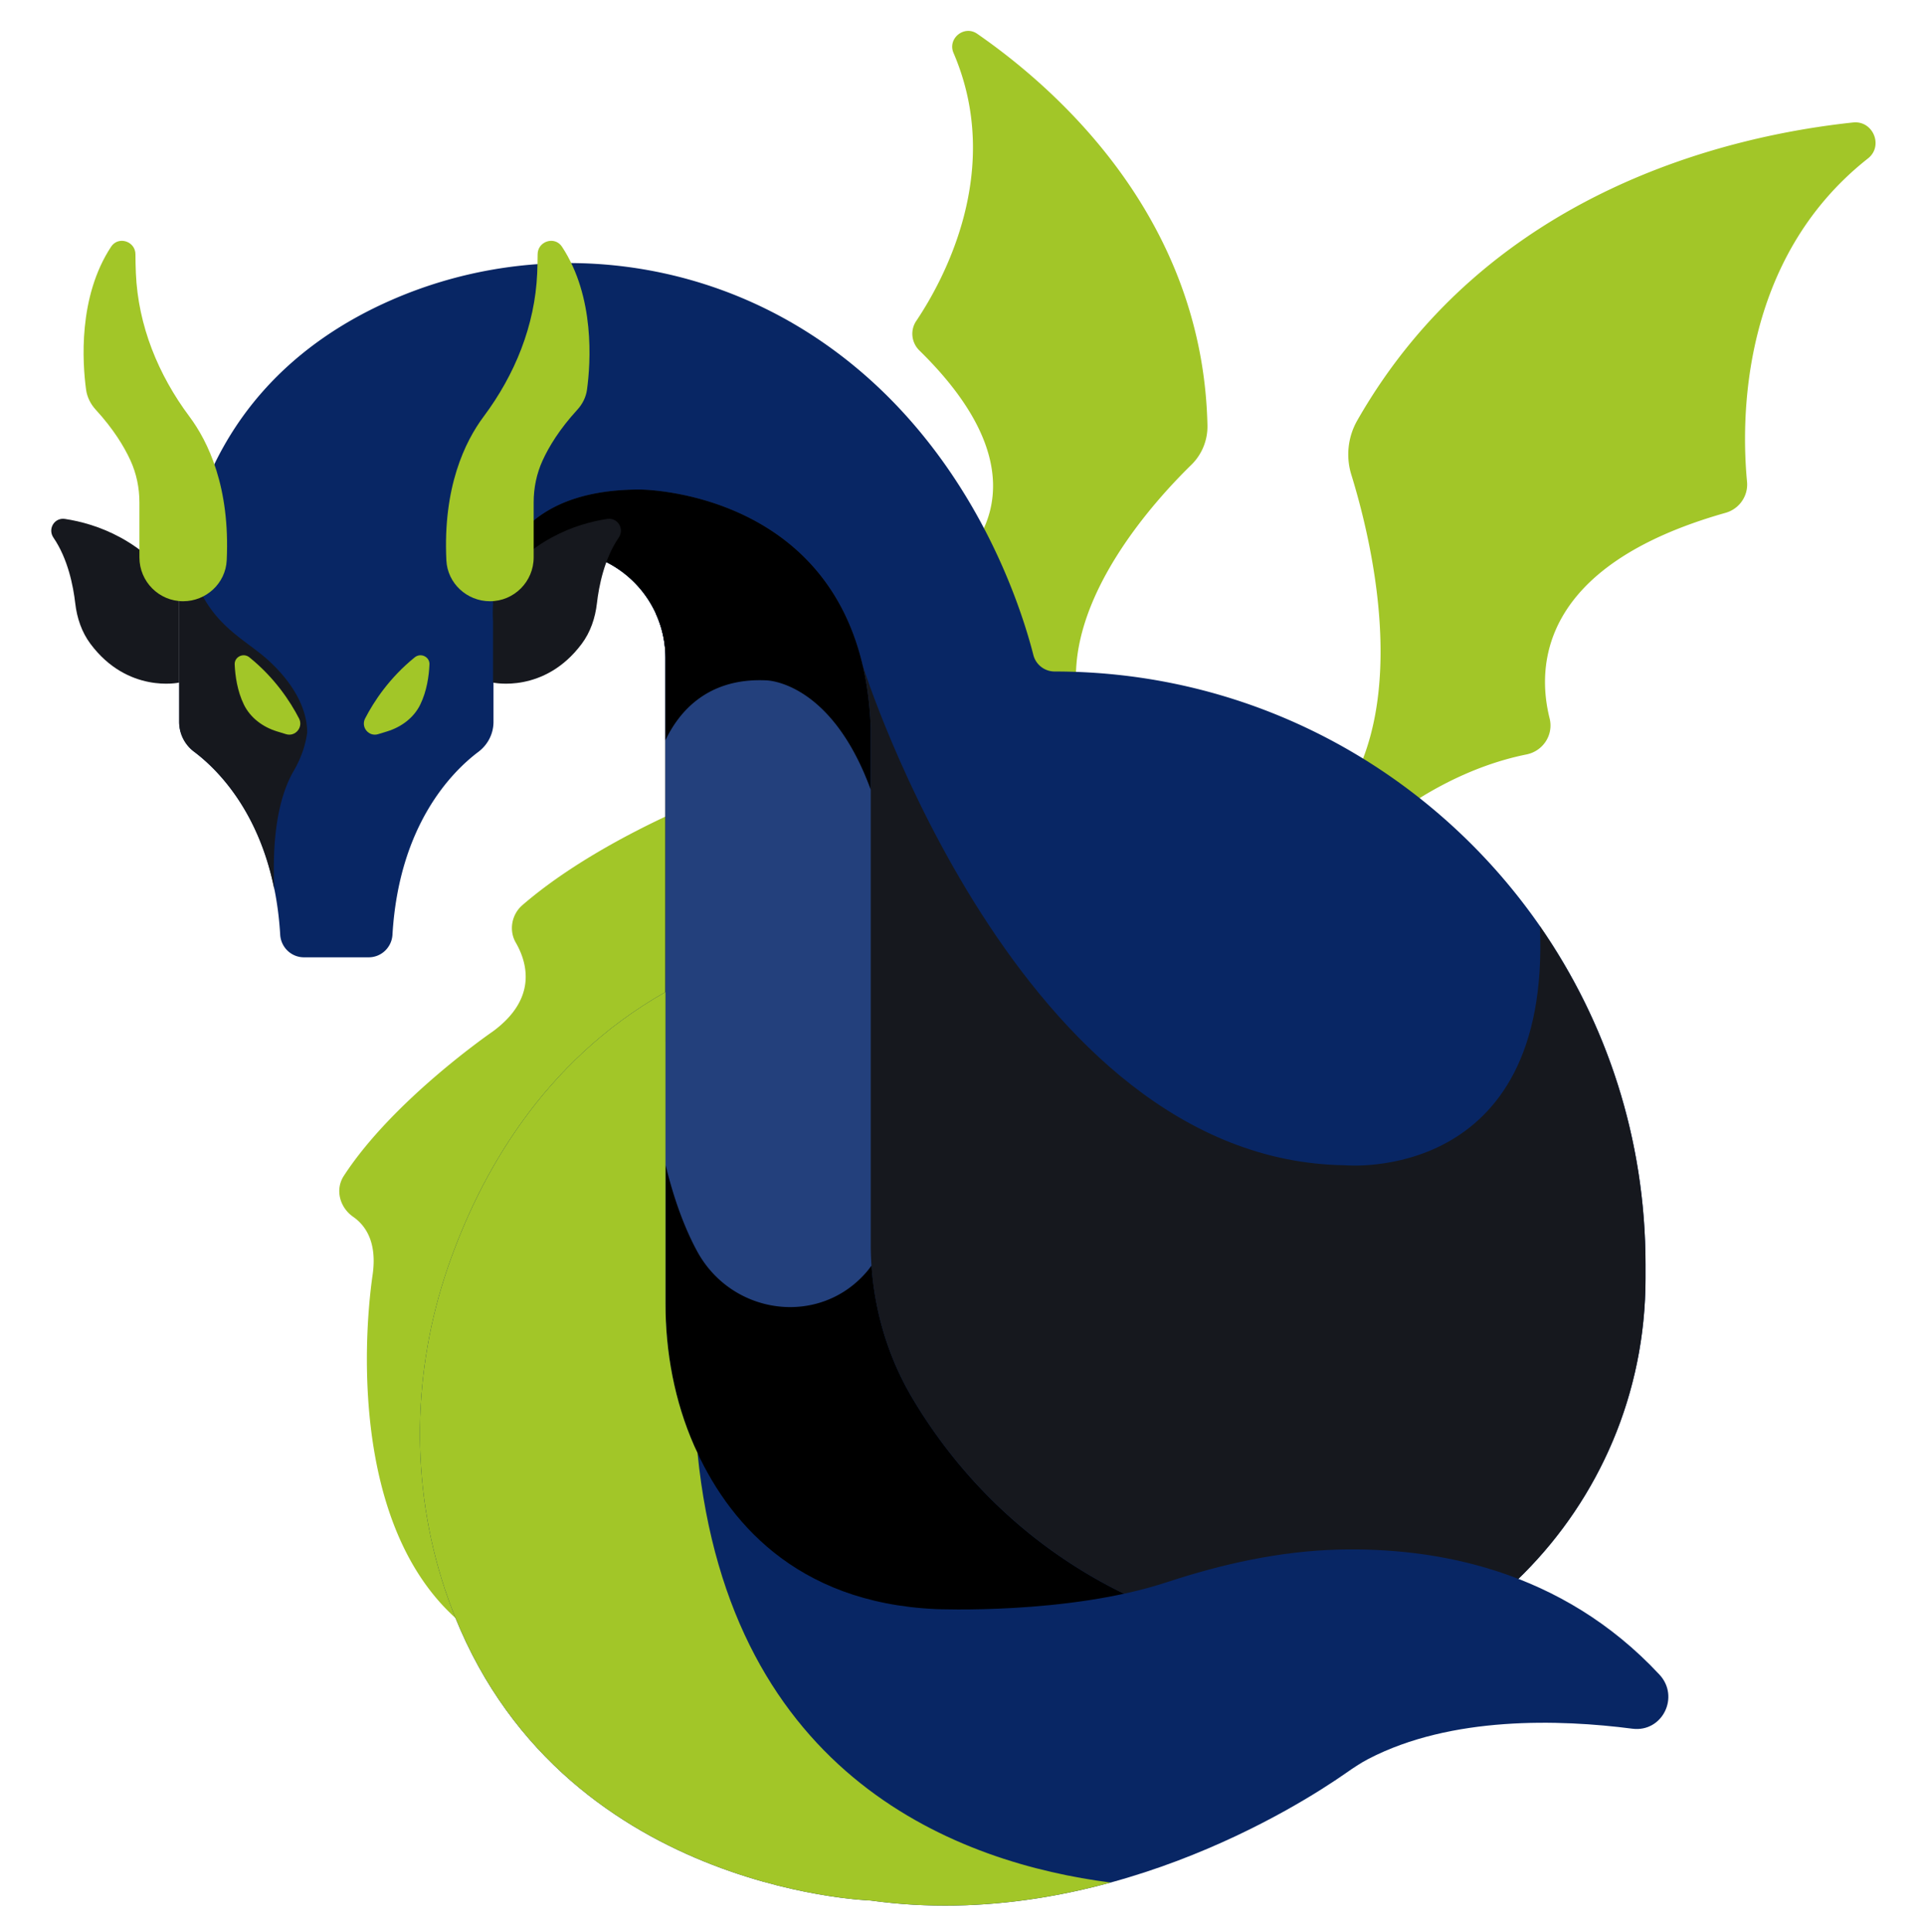 <svg width="239" height="240" fill="none" xmlns="http://www.w3.org/2000/svg"><path d="M87.844 99.165s-13.794 5.313-22.96 13.262c-1.325 1.149-1.694 3.113-.82 4.635 1.488 2.585 2.654 6.985-2.822 11.03 0 0-12.373 8.471-18.536 17.956-1.108 1.706-.5 3.924 1.167 5.084 1.57 1.093 2.995 3.195 2.409 7.232-1.173 8.073-3.094 35.99 14.96 45.912 0 0-17.139-49.949 25.764-78.035l.838-27.076zM230.198 15.21c-15.488 1.65-45.374 8.578-61.602 37.018a8.517 8.517 0 00-.733 6.734c2.422 7.832 7.325 27.835-1.108 40.203l4.266 3.867s7.745-7.142 18.599-9.329c2.064-.416 3.386-2.437 2.872-4.486-1.601-6.378-1.364-18.956 21.864-25.525 1.696-.48 2.827-2.097 2.66-3.858-.725-7.597-.9-27.614 15.025-40.157 1.957-1.542.632-4.73-1.843-4.466zM121.382 4.192c10.049 6.954 28.043 22.953 28.607 48.634a6.666 6.666 0 01-2.007 4.913c-4.59 4.483-15.429 16.415-14.236 28.1l-4.381 1.06s-2.668-7.828-9.326-13.412c-1.267-1.062-1.422-2.951-.304-4.169 3.482-3.79 8.012-12.54-5.531-25.79-.989-.968-1.165-2.506-.393-3.656 3.333-4.959 10.922-18.677 4.635-33.297-.772-1.797 1.33-3.494 2.936-2.383z" fill="#A2C628"/><path d="M22.684 70.415c3.03-18.647 14.712-28.232 25.917-33.14 16.152-7.075 34.858-5.93 50.075 2.992 20.886 12.245 27.948 34.271 29.686 41.075a2.732 2.732 0 002.654 2.059c40.532 0 73.389 32.973 73.389 73.646v1.729c0 28.644-23.139 51.864-51.682 51.864h-21.937c-26.576 0-48.121-21.62-48.121-48.291v-80.61c0-7.357-5.943-13.321-13.274-13.321h-.899c-3.97 0-7.19 3.23-7.19 7.215v14.023c0 1.47-.7 2.838-1.872 3.72-3.298 2.484-9.872 9.092-10.678 22.714-.094 1.572-1.381 2.809-2.95 2.809h-8.046c-1.569 0-2.857-1.238-2.95-2.809-.807-13.623-7.382-20.231-10.68-22.714a4.656 4.656 0 01-1.872-3.72V73.028c0-.915.177-1.78.43-2.613z" fill="#082664"/><path d="M82.665 81.738c0-1.988-.446-3.866-1.223-5.56l25.722 6.465s19.358 61.54 59.907 62.083c0 0 25.604 2.422 24.217-29.677 8.26 11.914 13.117 26.383 13.117 41.998v1.729c0 28.644-23.139 51.864-51.682 51.864h-21.937c-26.576 0-48.121-21.621-48.121-48.291V81.738z" fill="#16181E"/><path d="M79.483 60.801s27.667 0 28.68 29.654v64.062c0 6.734 1.749 13.36 5.184 19.144 7.693 12.953 25.418 32.262 62.469 31.512a51.302 51.302 0 01-23.093 5.467h-21.936c-26.577 0-48.122-21.621-48.122-48.291V81.738c0-7.357-5.943-13.32-13.273-13.32h-.9c-3.97 0-7.189 3.23-7.189 7.214v1.775s-2.081-16.606 18.18-16.606z" fill="#23407C"/><path d="M69.392 68.418h-.9c-3.97 0-7.189 3.23-7.189 7.215v1.775S59.223 60.8 79.483 60.8c0 0 27.667 0 28.68 29.654v7.626c-4.964-13.567-13-13.58-13-13.58-7.403-.338-10.907 4.07-12.498 7.438V81.738c0-7.356-5.943-13.32-13.273-13.32zM82.665 162.349v-17.728c.784 3.263 2.014 7.224 3.901 10.729 4.336 8.056 15.319 9.502 21.192 2.495.171-.205.333-.441.501-.66.401 5.806 2.107 11.459 5.088 16.476 7.693 12.953 25.418 32.262 62.469 31.511a51.293 51.293 0 01-23.093 5.468h-21.936c-26.577 0-48.122-21.62-48.122-48.291z" fill="#000"/><path d="M22.254 84.778s-6.375 1.407-11.02-4.815c-1.084-1.452-1.677-3.212-1.884-5.014-.247-2.156-.913-5.548-2.707-8.167-.748-1.091.119-2.527 1.424-2.33 3.88.588 9.82 2.58 14.187 9v11.326zM61.243 84.778s6.375 1.407 11.02-4.815c1.084-1.452 1.677-3.212 1.884-5.014.247-2.156.913-5.548 2.707-8.167.748-1.091-.119-2.527-1.424-2.33-3.879.588-9.82 2.58-14.187 9v11.326z" fill="#16181E"/><path d="M60.864 74.675c2.997 0 5.428-2.438 5.428-5.447v-6.834c0-1.8.365-3.578 1.115-5.214.777-1.695 2.09-3.874 4.307-6.291.643-.702 1.077-1.559 1.205-2.504.45-3.324 1.005-11.498-3.114-17.75-.895-1.358-3.017-.678-3.021.95-.003.73-.018 1.523-.054 2.361-.276 6.476-2.768 12.595-6.644 17.78-2.336 3.127-5.073 8.786-4.638 17.865.137 2.863 2.559 5.084 5.416 5.084z" fill="#A2C628"/><path d="M82.665 123.211v38.63c0 6.097 1.12 12.175 3.579 17.752 4 9.073 12.407 19.458 29.991 20.257 0 0 16.388.715 28.667-3.324 6.935-2.282 14.095-3.886 21.39-4.066 11.983-.297 27.648 2.445 39.844 15.528 2.564 2.752.361 7.2-3.363 6.718-9.02-1.167-22.499-1.596-32.789 3.753-.993.517-1.919 1.147-2.837 1.788-5.679 3.966-30.422 19.767-58.985 15.801 0 0-40.468-1.247-52.9-38.675-4.31-12.974-4.068-27.113.396-40.034 3.931-11.379 11.706-25.471 27.007-34.128z" fill="#082664"/><path d="M55.658 157.339c3.93-11.379 11.706-25.471 27.007-34.128v38.63c0 6.097 1.12 12.175 3.579 17.752.125.282.267.57.4.856 4.06 40.643 32.793 50.974 51.319 53.365-8.853 2.42-19.055 3.726-29.801 2.235 0 0-40.468-1.247-52.9-38.676-4.31-12.974-4.068-27.113.396-40.034z" fill="#A2C628"/><path d="M22.685 70.415c.15-.922.337-1.805.528-2.683 1.355 9.254 6.639 11.152 10.015 14.184 2.566 2.305 4.931 5.552 4.93 9.079-.226 1.685-.818 3.285-1.674 4.752-1.42 2.431-2.8 6.863-2.398 14.764-1.982-9.934-7.195-15.064-9.996-17.162a4.597 4.597 0 01-1.835-3.692V73.029c0-.916.176-1.782.43-2.614z" fill="#16181E"/><path d="M53.347 82.527c-.062 1.415-.322 3.3-1.141 4.98-.801 1.644-2.354 2.792-4.097 3.328l-1.133.348c-1.167.359-2.181-.866-1.62-1.953 1.086-2.103 3.01-5.04 6.165-7.59.744-.6 1.869-.07 1.826.887zM29.152 82.527c.063 1.415.324 3.3 1.142 4.98.8 1.644 2.354 2.792 4.097 3.328l1.133.348c1.167.359 2.18-.866 1.62-1.953-1.086-2.103-3.01-5.04-6.165-7.59-.744-.6-1.868-.07-1.827.887zM22.746 74.675c-2.997 0-5.428-2.438-5.428-5.447v-6.834c0-1.8-.366-3.578-1.116-5.214-.776-1.695-2.09-3.874-4.306-6.291-.643-.702-1.078-1.559-1.205-2.504-.45-3.324-1.005-11.498 3.114-17.75.895-1.358 3.016-.678 3.021.95.002.73.017 1.523.053 2.361.276 6.476 2.769 12.595 6.644 17.78 2.337 3.127 5.073 8.786 4.639 17.865-.137 2.863-2.559 5.084-5.416 5.084z" fill="#A2C628"/></svg>